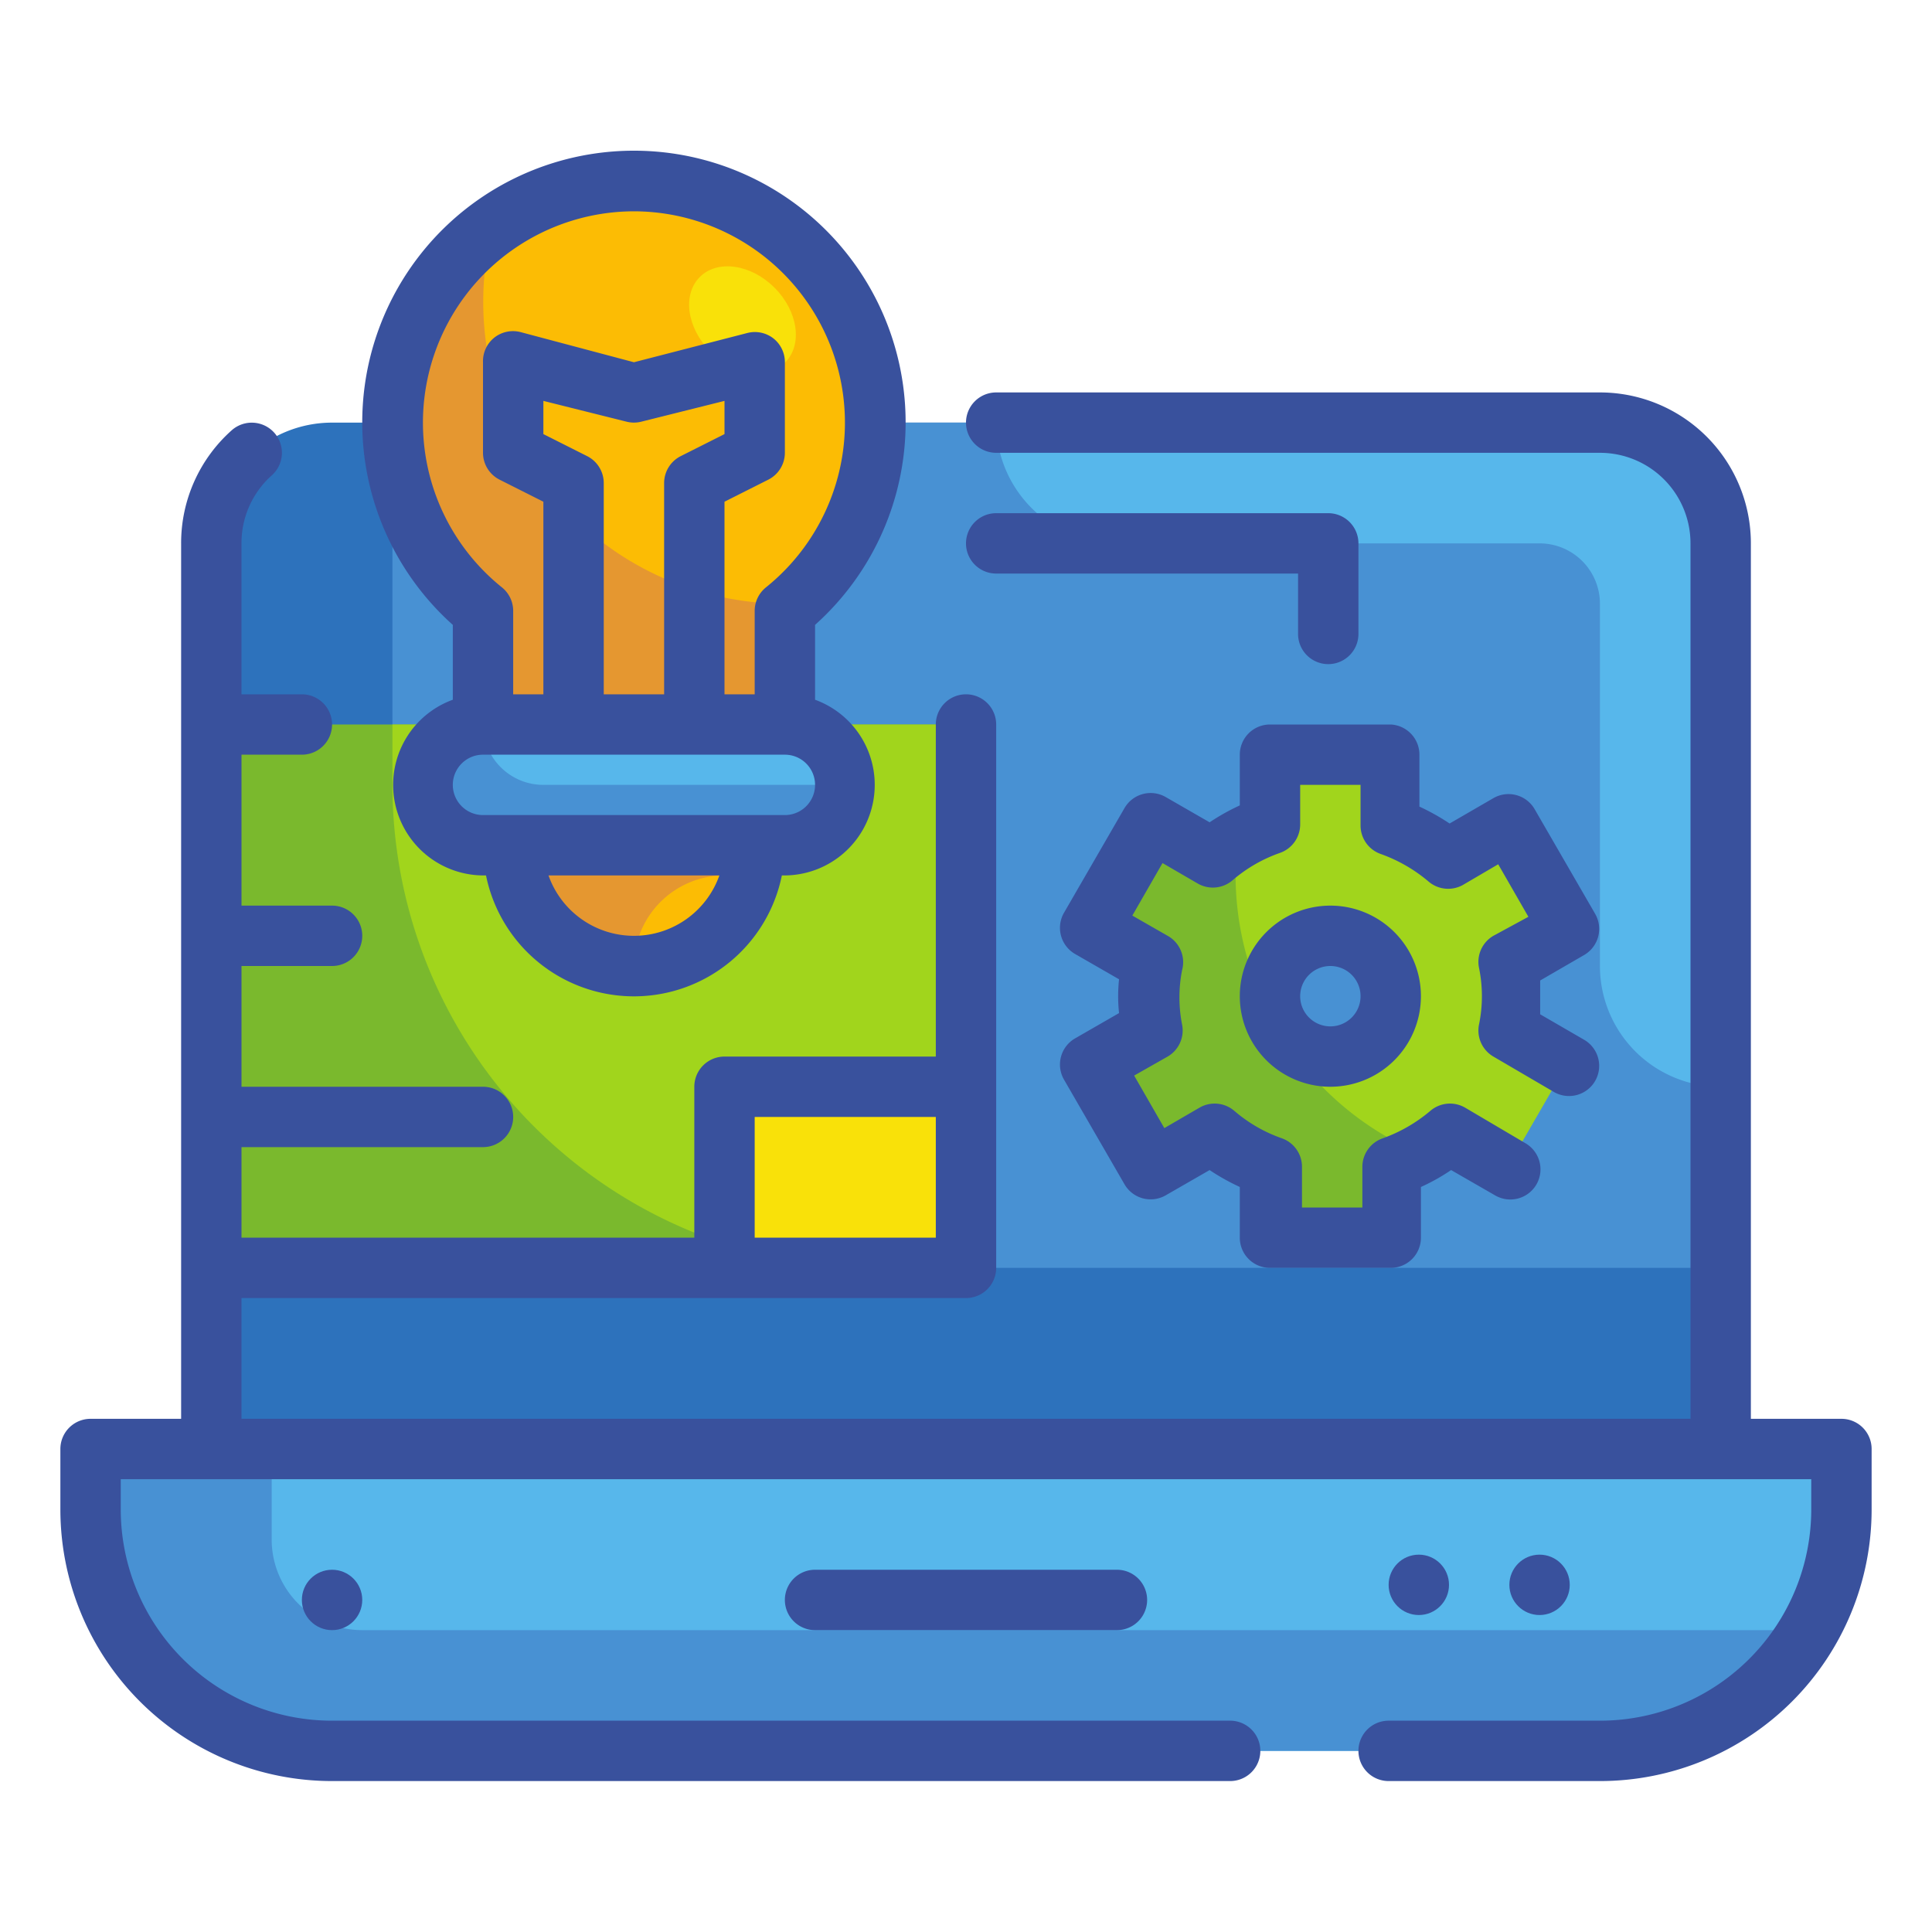 <svg id="Fill_Outline" data-name="Fill Outline" xmlns="http://www.w3.org/2000/svg" viewBox="0 0 64 64"><defs><style>.cls-1{fill:#2d72bc;}.cls-2{fill:#4891d3;}.cls-3{fill:#57b7eb;}.cls-4{fill:#7ab92d;}.cls-5{fill:#a1d51c;}.cls-6{fill:#fcbc04;}.cls-7{fill:#e59730;}.cls-8{fill:#f9e109;}.cls-9{fill:#39519d;}</style></defs><g id="Outline_copy" data-name="Outline copy"><path class="cls-1" d="M11,14a4,4,0,0,0-4,4V48H57V18a4,4,0,0,0-4-4Z"/><path class="cls-2" d="M13,14H53a4,4,0,0,1,4,4V42a0,0,0,0,1,0,0H29A16,16,0,0,1,13,26V14A0,0,0,0,1,13,14Z"/><path class="cls-3" d="M53,14H33a4,4,0,0,0,4,4H51a2,2,0,0,1,2,2V32a4,4,0,0,0,4,4V18A4,4,0,0,0,53,14Z"/><path class="cls-3" d="M3,48H61a0,0,0,0,1,0,0v2a8,8,0,0,1-8,8H11a8,8,0,0,1-8-8V48a0,0,0,0,1,0,0Z"/><path class="cls-2" d="M12,54a3,3,0,0,1-3-3V48H3v2a8,8,0,0,0,8,8H53a8,8,0,0,0,6.92-4Z"/><rect class="cls-4" x="7" y="24" width="25" height="18"/><path class="cls-5" d="M13,24v2A16,16,0,0,0,29,42h3V24Z"/><rect class="cls-6" x="24" y="36" width="8" height="6"/><path class="cls-5" d="M50,33a6.5,6.5,0,0,0-.1-1.09l2-1.18-2-3.46-2,1.17A6.19,6.19,0,0,0,46,27.35V25H42v2.35a6.19,6.19,0,0,0-1.9,1.09l-2-1.17-2,3.46,2,1.18a6,6,0,0,0,0,2.18l-2,1.18,2,3.46,2-1.17A6.19,6.19,0,0,0,42,38.65V41h4V38.65a6.19,6.19,0,0,0,1.9-1.09l2,1.17,2-3.46-2-1.18A6.5,6.5,0,0,0,50,33Zm-6,2a2,2,0,1,1,2-2A2,2,0,0,1,44,35Z"/><path class="cls-4" d="M42.37,34.15,42.28,34a10,10,0,0,1-1.35-5A9.39,9.39,0,0,1,41,27.81a5.68,5.68,0,0,0-.91.63l-2-1.17-2,3.46,2,1.18a6,6,0,0,0,0,2.18l-2,1.18,2,3.46,2-1.17A6.19,6.19,0,0,0,42,38.65V41h4V38.65a5.59,5.59,0,0,0,1-.46A10,10,0,0,1,42.37,34.15Z"/><path class="cls-6" d="M29,14a8,8,0,1,0-13,6.24V24H26V20.24A8,8,0,0,0,29,14Z"/><rect class="cls-2" x="14" y="24" width="14" height="4" rx="2"/><path class="cls-7" d="M17,28h8a0,0,0,0,1,0,0v0a4,4,0,0,1-4,4h0a4,4,0,0,1-4-4v0A0,0,0,0,1,17,28Z"/><path class="cls-3" d="M16,24H26a2,2,0,0,1,2,2v0a0,0,0,0,1,0,0H18a2,2,0,0,1-2-2v0A0,0,0,0,1,16,24Z"/><path class="cls-6" d="M24.86,29H24a3,3,0,0,0-3,3A4,4,0,0,0,24.86,29Z"/><path class="cls-7" d="M26,20A10,10,0,0,1,16.32,7.52,8,8,0,0,0,16,20.24V24H26V20.24l.28-.25Z"/><ellipse class="cls-8" cx="24.59" cy="10.59" rx="1.5" ry="2" transform="translate(-0.28 20.49) rotate(-45)"/><path class="cls-8" d="M24,41.19A15.87,15.87,0,0,0,29,42h3V36H24Z"/><path class="cls-9" d="M61,47H58V18a5,5,0,0,0-5-5H33a1,1,0,0,0,0,2H53a3,3,0,0,1,3,3V47H8V43H32a1,1,0,0,0,1-1V24a1,1,0,0,0-2,0V35H24a1,1,0,0,0-1,1v5H8V38h8a1,1,0,0,0,0-2H8V32h3a1,1,0,0,0,0-2H8V25h2a1,1,0,0,0,0-2H8V18a3,3,0,0,1,1-2.25,1,1,0,0,0,.09-1.41,1,1,0,0,0-1.41-.09A5,5,0,0,0,6,18V47H3a1,1,0,0,0-1,1v2a9,9,0,0,0,9,9H40.75a1,1,0,0,0,0-2H11a7,7,0,0,1-7-7V49H60v1a7,7,0,0,1-7,7H46a1,1,0,0,0,0,2h7a9,9,0,0,0,9-9V48A1,1,0,0,0,61,47ZM25,37h6v4H25Z"/><path class="cls-9" d="M46.07,24h-4a1,1,0,0,0-1,1v1.68a7.18,7.18,0,0,0-1,.56l-1.46-.84a1,1,0,0,0-1.36.37l-2,3.46a1,1,0,0,0,.36,1.37l1.46.84a5.24,5.24,0,0,0,0,1.12l-1.46.84a1,1,0,0,0-.36,1.37l2,3.46a1,1,0,0,0,1.36.37l1.46-.84a7.18,7.18,0,0,0,1,.56V41a1,1,0,0,0,1,1h4a1,1,0,0,0,1-1V39.32a6.62,6.62,0,0,0,1-.56l1.46.84a1,1,0,0,0,1.37-.37,1,1,0,0,0-.37-1.36l-2-1.18a1,1,0,0,0-1.15.11,5.09,5.09,0,0,1-1.58.91,1,1,0,0,0-.67.94V40h-2V38.65a1,1,0,0,0-.66-.94,4.87,4.87,0,0,1-1.58-.91,1,1,0,0,0-1.15-.11l-1.17.68-1-1.74L38.68,35a1,1,0,0,0,.48-1.05,4.65,4.65,0,0,1,0-1.82A1,1,0,0,0,38.68,31l-1.17-.67,1-1.74,1.17.68a1,1,0,0,0,1.15-.11,4.87,4.87,0,0,1,1.58-.91,1,1,0,0,0,.66-.94V26h2v1.35a1,1,0,0,0,.67.94,5.09,5.09,0,0,1,1.58.91,1,1,0,0,0,1.15.11l1.16-.68,1,1.74L49.47,31A1,1,0,0,0,49,32.09a4.65,4.65,0,0,1,0,1.82A1,1,0,0,0,49.47,35l2,1.17a1,1,0,0,0,1.37-.36,1,1,0,0,0-.37-1.37l-1.45-.84c0-.19,0-.37,0-.56s0-.37,0-.56l1.45-.84a1,1,0,0,0,.37-1.37l-2-3.46a1,1,0,0,0-1.37-.37l-1.45.84a7.3,7.3,0,0,0-1-.56V25A1,1,0,0,0,46.07,24Z"/><path class="cls-9" d="M41.07,33a3,3,0,1,0,3-3A3,3,0,0,0,41.07,33Zm4,0a1,1,0,1,1-1-1A1,1,0,0,1,45.07,33Z"/><path class="cls-9" d="M27,52a1,1,0,0,0,0,2H37a1,1,0,0,0,0-2Z"/><circle class="cls-9" cx="51" cy="52.5" r="1"/><circle class="cls-9" cx="47" cy="52.5" r="1"/><circle class="cls-9" cx="11" cy="53" r="1"/><path class="cls-9" d="M15,20.7v2.48A3,3,0,0,0,16,29h.1a5,5,0,0,0,9.8,0H26a3,3,0,0,0,1-5.82V20.7a9,9,0,1,0-12,0ZM21,31a3,3,0,0,1-2.83-2h5.66A3,3,0,0,1,21,31Zm5-4H16a1,1,0,0,1,0-2H26a1,1,0,0,1,0,2ZM19.45,15.11,18,14.38v-1.1l2.76.69a1,1,0,0,0,.48,0L24,13.28v1.1l-1.45.73A1,1,0,0,0,22,16v7H20V16A1,1,0,0,0,19.45,15.11ZM21,7a7,7,0,0,1,4.37,12.46,1,1,0,0,0-.37.78V23H24V16.62l1.45-.73A1,1,0,0,0,26,15V12a1,1,0,0,0-.38-.79,1,1,0,0,0-.86-.18L21,12,17.24,11a1,1,0,0,0-.86.18A1,1,0,0,0,16,12v3a1,1,0,0,0,.55.89l1.45.73V23H17V20.24a1,1,0,0,0-.37-.78A7,7,0,0,1,21,7Z"/><path class="cls-9" d="M44,17H33a1,1,0,0,0,0,2H43v2a1,1,0,0,0,2,0V18A1,1,0,0,0,44,17Z"/></g></svg>